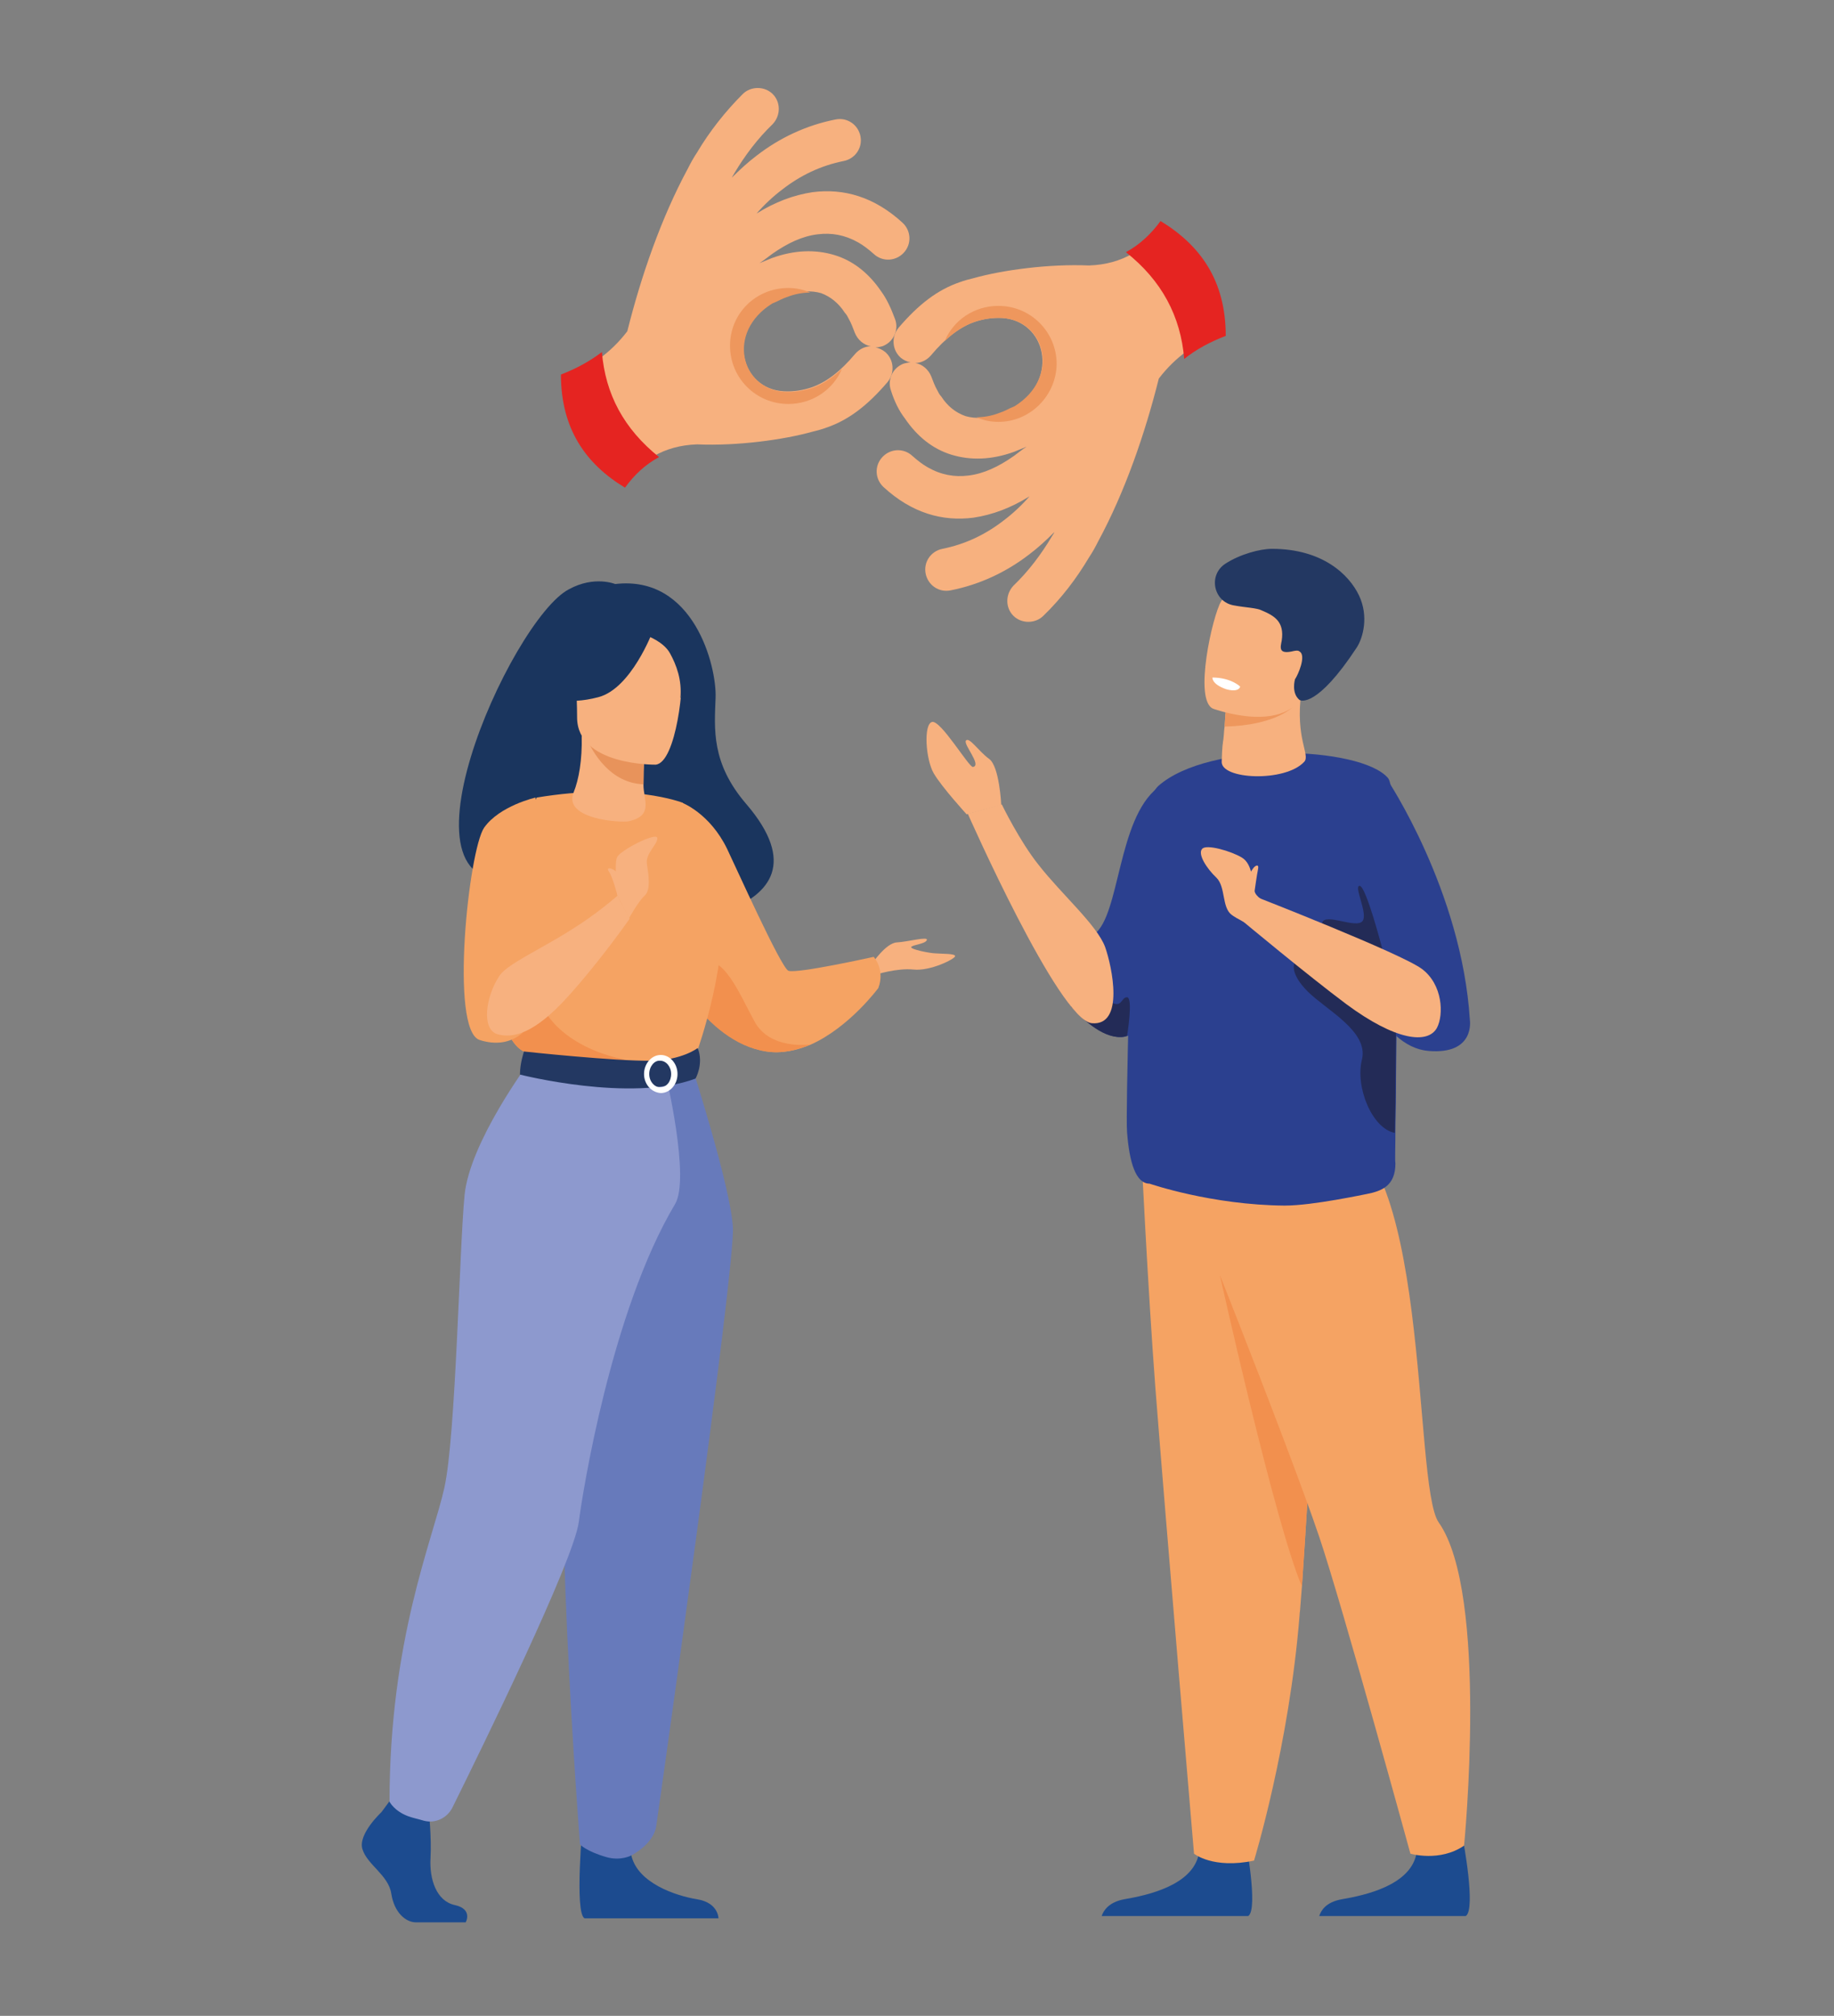<?xml version="1.0" encoding="utf-8"?>
<!-- Generator: Adobe Illustrator 26.1.0, SVG Export Plug-In . SVG Version: 6.00 Build 0)  -->
<svg version="1.1" id="Capa_1" xmlns="http://www.w3.org/2000/svg" xmlns:xlink="http://www.w3.org/1999/xlink" x="0px" y="0px"
	 viewBox="0 0 317.8 349.3" style="enable-background:new 0 0 317.8 349.3;" xml:space="preserve">
<rect x="0" y="0" width="317.8" height="349.3" fill="#808080" stroke="none"/>
<style type="text/css">
	.st0{clip-path:url(#SVGID_00000111193196978968045670000005859373457479224245_);}
	.st1{fill:#2B408F;}
	.st2{fill:#F7B17F;}
	.st3{fill:#1C4B8F;}
	.st4{fill:#F5A363;}
	.st5{fill:#F2904E;}
	.st6{fill:#EE975D;}
	.st7{fill:#233862;}
	.st8{fill:#FFFFFF;}
	.st9{fill:#232B57;}
	.st10{fill:#1A355E;}
	.st11{fill:#677ABB;}
	.st12{fill:#8D99CE;}
	.st13{fill:#E8935B;}
	.st14{fill-rule:evenodd;clip-rule:evenodd;fill:#F7B17F;}
	.st15{fill-rule:evenodd;clip-rule:evenodd;fill:#E52421;}
	.st16{fill-rule:evenodd;clip-rule:evenodd;fill:#EE975D;}
</style>
<g>
	<defs>
		<rect id="SVGID_1_" x="62.7" y="95.1" width="192.1" height="238.1"/>
	</defs>
	<clipPath id="SVGID_00000085949697086716044780000004104782241430616235_">
		<use xlink:href="#SVGID_1_"  style="overflow:visible;"/>
	</clipPath>
	<g style="clip-path:url(#SVGID_00000085949697086716044780000004104782241430616235_);">
		<path class="st1" d="M200.6,164.9c0,0-0.8,12.7-5.2,14.6c-0.3,0.1-0.7,0.2-1.1,0.2c-3.4,0.1-6.9-3.4-8.6-5.3
			c-0.4-0.4-0.6-0.7-0.8-1c-2.1-2.8-3.2-5.9,4.7-11.5c4.5-3.3,4-19.9,11-25.4C205.2,132.9,200.6,164.9,200.6,164.9z"/>
		<path class="st2" d="M173.5,139.5c0,0-0.3-6.7-2.1-8c-1.8-1.3-3.4-3.8-4-3.2c-0.6,0.6,2.8,4.3,1.2,4.6c-0.7,0.1-5.6-8.2-7.1-7.8
			c-1.5,0.4-1.1,6.5,0.3,8.9c1.4,2.4,5.7,7.1,5.7,7.1L173.5,139.5z"/>
		<path class="st3" d="M190.9,332h25.4c1.8-1.2-0.5-13.3-0.5-13.3s-6.9-2.6-8.1,2.7c-1.2,5.3-8.8,7-12.9,7.7
			C192.1,329.6,191.2,331.1,190.9,332z"/>
		<path class="st4" d="M229.6,207c0,0-0.8,14.8-1.8,32c-0.7,12.3-1.5,25.8-2.2,35.9c-0.1,1.3-0.2,2.6-0.3,3.8c0,0.4-0.1,0.7-0.1,1.1
			c-1.8,22.7-7.9,42.6-7.9,42.6c-7.1,1.5-10.4-1.2-10.4-1.2s-4.9-57.6-6.7-80.8c-1.3-17.1-2.5-42-2.5-42L229.6,207z"/>
		<path class="st5" d="M227.8,239c-0.7,12.3-1.5,25.8-2.2,35.9c-4.7-11-14.2-53.9-14.2-53.9L227.8,239z"/>
		<path class="st3" d="M228.6,332H254c1.8-1.2-0.5-13.3-0.5-13.3s-6.9-2.6-8.1,2.7c-1.2,5.3-8.8,7-12.9,7.7
			C229.7,329.6,228.9,331.1,228.6,332z"/>
		<path class="st4" d="M204.7,204.1c0,0,18.1,45.1,23.9,62.2c4.1,12.2,15.8,54.9,15.8,54.9s5.1,1.5,9.3-1.4c0,0,4.3-43.7-4.4-56
			c-4.6-6.5-1.2-67.9-20-68.4C210.5,194.9,204.7,204.1,204.7,204.1z"/>
		<path class="st1" d="M242,176.6c0,4.6-0.1,8.9-0.1,12.7c0,2.5-0.1,4.8-0.1,6.7c0,2.9-0.1,4.9,0,5.6c0,3.9-2.4,4.8-5,5.3
			c0,0-2.4,0.5-5.3,1c-2.9,0.5-6.4,1-8.9,1c-12.7-0.1-23.4-3.8-23.4-3.8c-2.4,0-3.5-3.7-3.9-8.9c-0.3-3.5,0.8-38.4,0.9-47.1
			c0.1-6.2,3.5-12,4.5-12.9c8.9-7.9,35.1-6.9,39.8-1.4c1.2,1.3,1.5,14.3,1.5,28.4C242.1,167.6,242,172.2,242,176.6z"/>
		<path class="st2" d="M226,132c-3.3,3.6-14.6,3.1-14.3-0.1c0-0.4,0.1-2.7,0.2-3.1c0-0.3,0.1-0.6,0.1-0.8c0.1-0.8,0.1-1.5,0.2-2.1
			c0.1-1.7,0.2-2.7,0.2-2.7s0,0,0,0c0.3-0.1,7.6-2.1,11.1-3c1.2-0.3,2-0.4,2-0.3C224.4,128,227.1,130.8,226,132z"/>
		<path class="st6" d="M223.9,122.6c0,0-3,3.1-11.7,3.3c0.1-1.7,0.2-2.7,0.2-2.7s0,0,0,0c0.3-0.1,7.6-2.1,11.1-3
			C224.2,120.5,223.3,122.2,223.9,122.6z"/>
		<path class="st2" d="M210.2,122.8c0,0,2.2,0.8,5,1.2c4.1,0.6,9.5,0.2,11.2-4.8c2.9-8.4,6.5-13.4-1.9-16.8
			c-4.5-1.8-7.4-1.9-9.4-1.2c-1.7,0.6-2.7,1.8-3.5,3C210.1,106.7,206.8,121.3,210.2,122.8z"/>
		<path class="st7" d="M212.3,97.7c-3,2-2,6.6,1.5,7.2c2.1,0.4,3.9,0.4,4.9,0.9c2.1,0.9,3.9,1.9,3.4,5.2c-0.2,1.1-0.7,2.5,2.1,1.8
			c0.5-0.1,0.8-0.1,1,0.1c1.2,0.7-0.3,4.1-0.8,4.8c0,0-0.7,2.4,0.8,3.6c0.2,0.1,3,1.4,9.9-9.1c1.1-1.7,2.1-5.4,0.4-9
			c-1.7-3.6-6.3-8.1-15.1-8.1C218.4,95.1,214.9,96,212.3,97.7z"/>
		<path class="st8" d="M210.1,117.4c0,0-0.2,1.1,2.3,2c0,0,2.1,0.7,2.5-0.4C215,119,213.3,117.4,210.1,117.4z"/>
		<path class="st1" d="M240.4,135.1c0,0,12.9,19.3,14.3,41.6c0,0,1,6.1-7.2,5.4c-8.2-0.7-14-14.1-14.2-25.4
			C233.1,145.3,240.4,135.1,240.4,135.1z"/>
		<path class="st9" d="M241.9,176.9c0,4.6-0.1,8.9-0.1,12.7c0,2.5-0.1,4.8-0.1,6.7c-3.9-0.7-6.9-7.9-5.7-12.7
			c1.2-4.9-6.2-8.6-9.4-11.8c-3.2-3.2-2.3-4.9-2.3-4.9L241.9,176.9z"/>
		<path class="st9" d="M239.5,164.3c0,0-2.8-10.8-3.9-10.8c-1.1,0,1.5,4.8,0.5,6.1c-1.1,1.4-6.5-1.5-7,0.3
			C228.5,161.7,240.1,166.6,239.5,164.3z"/>
		<path class="st2" d="M223.3,157.9c0,0-5.6-1.6-5.9-3.5c-0.4-1.9-0.4-4.7-2.2-5.8c-1.8-1.1-6.2-2.4-6.9-1.5c-0.8,0.9,0.8,3.4,2.5,5
			c1.6,1.6,0.9,5.1,2.6,6.4c1.7,1.3,7.6,3.8,7.6,3.8L223.3,157.9z"/>
		<path class="st2" d="M217.4,154.4c0,0,0.4-2.9,0.6-3.8c0.2-1-0.5-0.6-0.8-0.2c-0.3,0.4-1,1.3-0.8,2.3
			C216.6,153.7,217.4,154.4,217.4,154.4z"/>
		<path class="st2" d="M217.4,155.3c0,0,25.4,9.9,29,12.6c3.6,2.7,3.8,7.9,2.6,10.2c-1.6,2.9-7.2,2.2-15.7-4.1
			c-6.7-5-18.1-14.5-18.1-14.5L217.4,155.3z"/>
		<path class="st9" d="M195.3,179.5c-0.3,0.1-0.7,0.2-1.1,0.2c-3.4,0.1-6.9-3.4-8.6-5.3c1.9-1.1,5.2-1.7,6.6-0.9
			c2.3,1.4,2-0.7,3.1-0.7C196.4,172.9,195.3,179.5,195.3,179.5z"/>
		<path class="st2" d="M167.7,141c0,0,15.8,35.8,21.5,36.3c5.7,0.5,3.5-9.8,2.3-13.2c-1.4-3.8-7.6-9.2-11.5-14.2
			c-3.3-4.1-6.4-10.5-6.4-10.5L167.7,141z"/>
		<path class="st10" d="M91,152c-0.9-1.7,18.8-7.6,19.1,8.7c0,0,36.8-0.9,19.2-21.4c-6.1-7.1-5.5-13-5.3-18.4
			c0.2-5.5-3.8-21.3-17.4-19.7c0,0-3.6-1.5-8,0.9C88.5,107.3,65.8,158,91,152z"/>
		<path class="st2" d="M151.1,167c0,0,2.4-3.6,4.3-3.7c1.9-0.1,5.5-1.1,5.2-0.4c-0.3,0.7-2.5,0.8-2.7,1.2c-0.2,0.4,3.3,1.1,4.3,1.1
			c1,0.1,3.4,0,3.3,0.5c-0.1,0.5-4.3,2.6-7.2,2.3c-2.9-0.3-6.6,0.9-6.6,0.9L151.1,167z"/>
		<path class="st4" d="M116.5,168.2c0,0,1.3,2.6,3.7,5.5c2.8,3.6,7.2,7.7,12.7,8.5c2.6,0.4,5.2-0.2,7.6-1.2c0,0,0,0,0,0
			c6.7-3,11.7-9.8,11.7-9.8c1.2-3.2-0.8-5.4-0.8-5.4s-13.5,3-14.8,2.4c-1.3-0.6-9.2-18.2-10.6-21.1c-3-6.2-7.8-8-7.8-8L116.5,168.2z
			"/>
		<path class="st5" d="M120.1,173.7c2.8,3.6,7.2,7.7,12.7,8.5c2.6,0.4,5.2-0.2,7.6-1.2c-0.3,0-6.9,0.9-9.6-3.9
			c-2.7-4.9-5.7-12.6-9.7-10C119.4,168.2,119.5,171,120.1,173.7z"/>
		<path class="st3" d="M66.1,314c0,0-4.1,3.8-3.3,6.4c0.8,2.7,4.5,4.5,5,7.7c0.5,3.3,2.5,5,4.3,5c1.8,0,8.6,0,8.6,0s1.3-2.3-1.9-3
			c-3.2-0.7-4.4-4.5-4.2-8.1c0.2-3.6-0.3-8.3-0.3-8.3l-6.8-1.6L66.1,314z"/>
		<path class="st3" d="M101,315.6c0,0-1.5,15.9,0.3,16.8l23.2,0c0,0,0-2.7-3.7-3.3c-3.7-0.6-10.3-2.8-11.4-7.6
			C108.3,316.6,101,315.6,101,315.6z"/>
		<path class="st4" d="M83.1,157.5c0,0,3.2-3.8,3.6,2c0.2,3.9,0.6,17.7,1.1,19c1.4,3.2,3,3.7,3,3.7l12.2,3l4.3,1l13.5-4
			c0,0,6.1-17.1,3.7-26.8c-2.5-9.6-6.2-16.3-6.2-16.3s-9.1-3.6-25.3-0.9L83.1,157.5z"/>
		<path class="st5" d="M86.7,169.7c0.2,3.9,0.6,7.5,1.1,8.8c1.4,3.2,3,3.7,3,3.7l12.2,3l5.3-1.6c0,0-17.6-2.7-15.7-17.8L86.7,169.7z
			"/>
		<path class="st11" d="M119.9,184.8c0,0,6.7,20.8,7.1,27.9c0.4,7.1-12.8,100.5-13.3,103.8c-0.5,3.1-4.3,5-4.3,5s-1.8,1-4.3,0.3
			c-3.5-1-4.6-2.2-4.6-2.2s-5.2-66.6-2-90.4c3.2-23.8,3.3-44.4,3.3-44.4L119.9,184.8L119.9,184.8z"/>
		<path class="st12" d="M91.6,184.2c0,0-10.2,13.7-11.1,22.9c-0.9,9.2-1.5,41.7-3.5,50.7c-2,9-9.5,26.3-9.5,54.4
			c0,0,0.8,1.6,3.2,2.5c0.8,0.3,1.8,0.5,2.8,0.8c2,0.5,4-0.5,4.9-2.3c5-10.1,21-42.7,21.9-49.5c0.6-4.8,5.6-36.5,16.7-55.1
			c2.6-4.5-1.6-22.2-1.6-22.2L91.6,184.2z"/>
		<path class="st7" d="M120.9,181.6c0,0-2.7,2.1-8,2.2c-6.4,0.1-22.1-1.6-22.1-1.6s-0.7,2-0.7,4c0,0,19.2,4.9,30.4,0.7
			C120.5,187,122,184.3,120.9,181.6z"/>
		<path class="st8" d="M111.6,186.1c0-1.8,1.3-3.3,2.9-3.3c1.6,0,2.9,1.5,2.9,3.3c0,1.8-1.3,3.3-2.9,3.3
			C112.9,189.3,111.6,187.9,111.6,186.1z M112.5,186.1c0,1.3,0.9,2.3,1.9,2.3c1.1,0,1.9-1,1.9-2.3c0-1.3-0.9-2.3-1.9-2.3
			C113.4,183.7,112.5,184.8,112.5,186.1z"/>
		<path class="st2" d="M99.4,137.3c0.9-2.2,1.5-5.6,1.4-9.8l0.6,0.1l10.3,2c0,0-0.2,3.2-0.2,6.3c0,0,0,0.1,0,0.1
			c0,2.6,1.8,5.3-2.5,6.3C107.7,142.6,97.5,142,99.4,137.3z"/>
		<path class="st13" d="M111.7,129.6c0,0-0.2,3.2-0.2,6.3c-5.7-0.2-8.8-5.4-10-8.3L111.7,129.6z"/>
		<path class="st2" d="M113.6,132.5c0,0-13.6,0.2-13.6-8.2c0-8.5-1.8-14.1,6.9-14.6c8.7-0.5,10.4,2.7,11.1,5.6
			C118.7,118,117.2,132.2,113.6,132.5z"/>
		<path class="st10" d="M113.1,109.4c0,0-3.7,9.9-9.4,11.4c-5.7,1.5-8.2-0.1-8.2-0.1s4.4-3.5,5.3-9.6
			C100.8,111.2,110.3,104.7,113.1,109.4z"/>
		<path class="st10" d="M112.2,110.2c0,0,2.8,1,3.9,3c1.1,2,2.1,4.6,1.8,7.8c0,0,2.8-6.7-0.3-10.6
			C114.3,106.4,112.2,110.2,112.2,110.2z"/>
		<path class="st4" d="M92.8,138.2c0,0-6.2,1.4-8.9,5.2c-2.7,3.9-6,35.1-0.8,36.8c5.2,1.7,11.1-0.8,11.3-13.2
			C94.7,154.7,92.8,138.2,92.8,138.2z"/>
		<path class="st2" d="M107,155.2c0,0-3.6,3.2-8,5.9C94,164.3,88,167,86.6,169c-2.5,3.7-3.2,9.4-0.4,10.2c2.8,0.8,6.5-0.2,12.2-6.5
			c5.7-6.3,10.7-13.5,10.7-13.5L107,155.2z"/>
		<path class="st2" d="M107,155.2c0,0-0.6-5.3-0.1-6.6c0.4-1.2,6.9-4.5,7-3.4c0.1,1.1-2.1,2.7-1.8,4.5c0.3,2,0.7,4.5-0.4,5.5
			c-1.1,1-2.7,3.9-2.7,3.9L107,155.2z"/>
		<path class="st2" d="M107,155.2c0,0-0.8-3.2-1.5-4.2c-0.7-1,1.2-0.5,1.8,0.7C107.9,153,107,155.2,107,155.2z"/>
	</g>
</g>
<path class="st14" d="M155.1,55.3c0.7,1.9-0.3,4-2.2,4.7c-0.4,0.1-0.8,0.2-1.2,0.2c0.6,0.1,1.2,0.4,1.7,0.8c1.5,1.3,1.7,3.6,0.4,5.2
	c-3.5,4.1-6.8,6.6-10.6,7.9c-0.8,0.3-1.6,0.5-2.4,0.7c-5,1.4-13,2.5-20,2.2c-5.9,0.2-9.8,2.9-12.7,6.8c-6.4-3.8-10.4-9.5-10.5-18.4
	c4.5-1.6,8.2-4.2,11.1-8c2.4-9.6,5.9-19.7,10.5-28.2c0.5-1,1-1.9,1.6-2.8c2.2-3.7,4.9-7.1,7.9-10.1c1.4-1.4,3.8-1.4,5.2,0
	c1.4,1.4,1.4,3.7,0,5.2c-2.6,2.5-4.8,5.4-6.7,8.6c-0.1,0.2-0.3,0.5-0.4,0.7c1.4-1.4,2.8-2.7,4.4-3.9c3.9-3,8.5-5.2,13.6-6.2
	c2-0.4,3.9,0.9,4.3,2.9c0.4,2-0.9,3.9-2.9,4.3c-4,0.8-7.5,2.5-10.6,4.9c-1.6,1.2-3.2,2.7-4.5,4.2c3.2-2,6.4-3.2,9.7-3.7
	c5.4-0.7,10.7,0.8,15.6,5.3c1.5,1.4,1.6,3.7,0.2,5.2c-1.4,1.5-3.7,1.6-5.2,0.2c-0.9-0.8-1.8-1.5-2.7-2c-2.3-1.3-4.6-1.7-7-1.4
	c-2.6,0.3-5.2,1.5-7.9,3.4c-0.7,0.5-1.4,1.1-2.2,1.6c0.7-0.3,1.5-0.6,2.2-0.9c3.9-1.4,7.5-1.5,10.8-0.5v0c3.3,1,6,3.2,8.1,6.3
	C153.6,51.7,154.4,53.4,155.1,55.3z M135.8,67.8c1.8,0.1,3.4-0.2,4.9-0.7c2.5-0.9,4.9-2.7,7.5-5.8c0.7-0.8,1.7-1.3,2.7-1.3
	c-1.2-0.2-2.3-1.1-2.8-2.4c-0.3-0.8-0.6-1.6-1-2.3c-0.2-0.4-0.4-0.8-0.7-1.1c-1.1-1.7-2.5-2.8-4.1-3.4l0,0v0
	c-1.7-0.5-3.7-0.4-6.1,0.4c-0.6,0.2-1.2,0.5-1.8,0.8c-0.2,0.1-0.5,0.2-0.7,0.3C125.7,57.6,128.4,67.4,135.8,67.8z"/>
<path class="st14" d="M154.4,67.7c-0.7-1.9,0.3-4,2.2-4.7c0.4-0.1,0.8-0.2,1.2-0.2c-0.6-0.1-1.2-0.4-1.7-0.8
	c-1.5-1.3-1.7-3.6-0.4-5.2c3.5-4.1,6.8-6.6,10.6-7.9c0.8-0.3,1.6-0.5,2.4-0.7c5-1.4,13-2.5,20-2.2c5.9-0.2,9.8-2.9,12.7-6.8
	c6.4,3.8,10.4,9.5,10.5,18.4c-4.5,1.6-8.2,4.2-11.1,8c-2.4,9.6-5.9,19.7-10.5,28.2c-0.5,1-1,1.9-1.6,2.8c-2.2,3.7-4.8,7.1-7.9,10.1
	c-1.4,1.4-3.8,1.4-5.2,0c-1.4-1.4-1.4-3.7,0-5.2c2.6-2.5,4.8-5.4,6.7-8.6c0.1-0.2,0.3-0.4,0.4-0.7c-1.4,1.4-2.8,2.7-4.4,3.9
	c-3.9,3-8.5,5.2-13.6,6.2c-2,0.4-3.9-0.9-4.3-2.9c-0.4-2,0.9-3.9,2.9-4.3c4-0.8,7.5-2.5,10.6-4.9c1.6-1.2,3.2-2.7,4.5-4.2
	c-3.2,2-6.4,3.2-9.7,3.7c-5.4,0.7-10.7-0.8-15.6-5.3c-1.5-1.4-1.6-3.7-0.2-5.2c1.4-1.5,3.7-1.6,5.2-0.2c0.9,0.8,1.8,1.5,2.7,2
	c2.3,1.3,4.6,1.7,7,1.4c2.6-0.3,5.2-1.5,7.9-3.4c0.7-0.5,1.4-1.1,2.2-1.6c-0.7,0.3-1.5,0.6-2.2,0.9c-3.9,1.4-7.5,1.5-10.8,0.5
	c-3.3-1-6-3.2-8.1-6.3C155.8,71.2,155,69.6,154.4,67.7z M173.7,55.1c-1.8-0.1-3.4,0.2-4.9,0.7c-2.5,0.9-4.9,2.7-7.5,5.8
	c-0.7,0.8-1.7,1.3-2.7,1.3c1.2,0.2,2.3,1.1,2.8,2.4c0.3,0.8,0.6,1.6,1,2.3c0.2,0.4,0.4,0.8,0.7,1.1c1.1,1.7,2.5,2.8,4.2,3.4l0,0v0
	c1.7,0.5,3.7,0.4,6.1-0.4c0.6-0.2,1.2-0.5,1.8-0.8c0.2-0.1,0.5-0.2,0.7-0.3C183.7,65.4,181.1,55.6,173.7,55.1z"/>
<path class="st15" d="M104.3,61c0.6,7.3,3.8,13.3,9.9,18.2c-2.4,1.3-4.3,3.1-5.9,5.3c-6.8-4.1-11.1-10.2-11.1-19.6
	C99.8,63.9,102.2,62.6,104.3,61z"/>
<path class="st15" d="M205.2,62.2c-0.6-7.4-3.9-13.6-10.1-18.5c2.4-1.3,4.4-3.2,6-5.4c6.9,4.2,11.3,10.3,11.3,19.9
	C209.8,59.2,207.3,60.5,205.2,62.2z"/>
<path class="st16" d="M136.6,49.9c1.4,0,2.7,0.3,3.8,0.8c-1.2,0-2.6,0.2-4.1,0.8c-0.6,0.2-1.2,0.5-1.8,0.8c-0.2,0.1-0.5,0.2-0.7,0.3
	c-8,5-5.4,14.8,2.1,15.3c1.8,0.1,3.4-0.2,4.9-0.7c1.7-0.6,3.4-1.7,5.1-3.3c-1.5,3.6-5.1,6.1-9.3,6.1c-5.6,0-10.1-4.5-10.1-10.1
	S131,49.9,136.6,49.9z"/>
<path class="st16" d="M173,73.1c-1.4,0-2.7-0.3-3.8-0.8c1.2,0,2.6-0.2,4.1-0.8c0.6-0.2,1.2-0.5,1.8-0.8c0.2-0.1,0.5-0.2,0.7-0.3
	c8-5,5.4-14.8-2.1-15.3c-1.8-0.1-3.4,0.2-4.9,0.7c-1.7,0.6-3.4,1.7-5.1,3.3c1.5-3.6,5.1-6.1,9.3-6.1c5.6,0,10.1,4.5,10.1,10.1
	C183,68.6,178.5,73.1,173,73.1z"/>
</svg>
